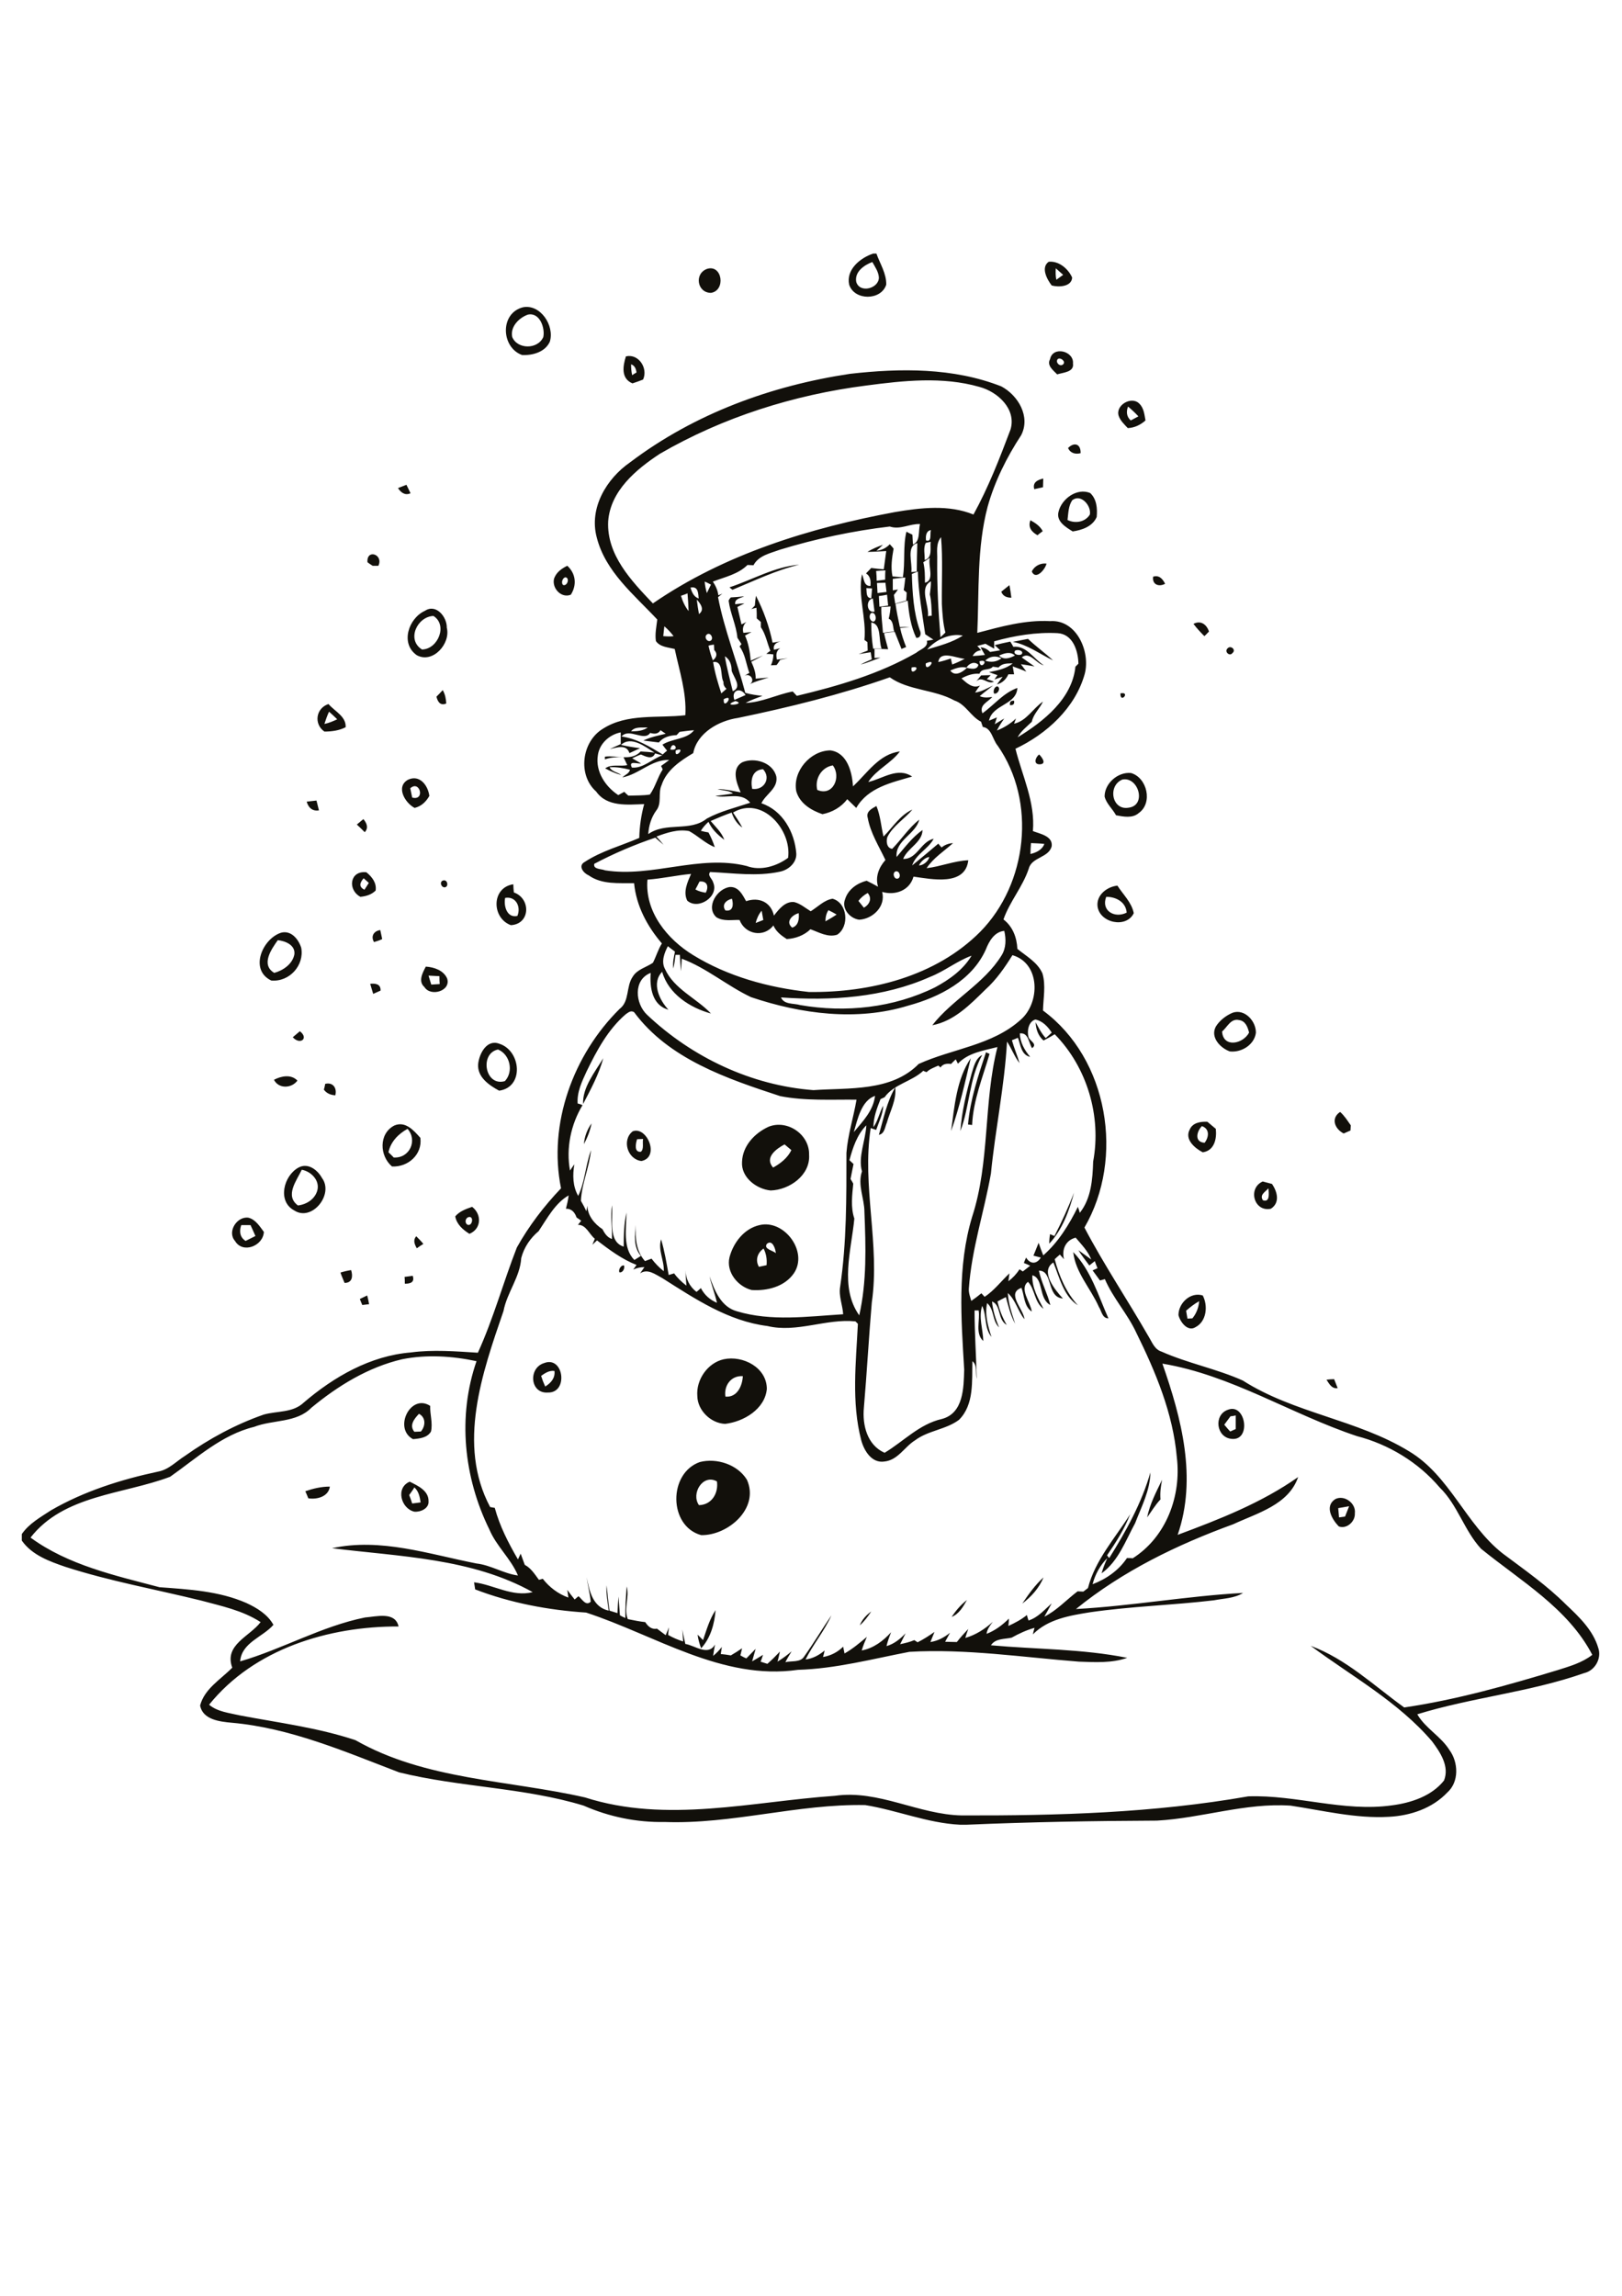 <?xml version="1.0" encoding="utf-8"?>
<!-- Generator: Adobe Illustrator 21.0.2, SVG Export Plug-In . SVG Version: 6.00 Build 0)  -->
<svg version="1.2" baseProfile="tiny" id="Layer_1" xmlns="http://www.w3.org/2000/svg" xmlns:xlink="http://www.w3.org/1999/xlink"
	 x="0px" y="0px" viewBox="0 0 595 842" overflow="scroll" xml:space="preserve">
<path fill="#12100B" d="M315.4,596.1c0.8-2.1,2.4-3.8,4.2-5.1C318.4,592.8,317.1,594.6,315.4,596.1 M257.9,601.5
	c1.3-3.8,2.4-7.7,4.6-11c-0.4,5-1.8,10.2-5.3,14c-0.6-1.6-1.1-3.3-1.3-5C256.4,600,257.4,601,257.9,601.5 M349.1,593
	c1.5-2.3,3.4-4.5,5.6-6.2C353.3,589.3,351.8,591.9,349.1,593 M375,588.1c2.3-3.4,4.7-6.8,7.8-9.6C381.2,582.4,378.3,585.6,375,588.1
	 M490.9,553.1c0.1,1.1,0.2,2.2,0.3,3.4c0.5-0.1,1.6-0.2,2.2-0.3c0.5-1.3,1-2.5,1.5-3.8C493.6,552.6,492.3,552.9,490.9,553.1
	 M489.8,549.8c3.3-1.7,7.7,1.5,7.2,5.2c0.2,3-3,5.9-5.9,4.8C488.6,557.2,485.8,552.4,489.8,549.8 M112,546.9c2.9-1,5.9-1.7,9-1.7
	c-0.5,3.7-4.7,4.8-7.9,4.3C112.8,548.8,112.3,547.5,112,546.9 M150.1,548.3c0.4,1,0.8,2.1,1.1,3.1c1-0.1,2.1-0.3,3.1-0.4
	c-0.3-2-0.7-4.1-2.3-5.5C151.5,546.4,150.8,547.3,150.1,548.3 M152,554.4c-4.9-1.1-7-8.8-1.7-11c3,1.5,7,3.3,6.9,7.2
	C157.4,553.2,154.3,554.6,152,554.4 M420.8,556.5c1-4.9,3.3-9.3,5.5-13.8c-0.5,2.4-0.8,4.8-0.6,7.2
	C423.8,551.9,422.4,554.3,420.8,556.5 M256.4,552c4.7-0.1,7.2-4.4,6.6-8.7C257.8,540.4,253.4,547.8,256.4,552 M256.7,536.2
	c6.2-1.6,13.9,0.9,17.3,6.5c4.7,10.5-7,20.5-16.8,20.3C245.2,559.7,245.1,540.3,256.7,536.2 M451.4,519.4c-0.8,1-1.5,2.1-2.3,3.1
	c0.7,0.8,1.4,1.7,2.2,2.5c0.6-0.3,1.3-0.6,2-0.9c0-1.7,0-3.3,0-5C452.9,519.2,451.9,519.4,451.4,519.4 M450.5,517
	c6.5-2.5,8.6,11.5,1.3,10.7C446.1,527.2,445.1,518.8,450.5,517 M152,525.1c0.6,0,1.8-0.1,2.4-0.1c1.7-2,1.9-5.1-0.7-6.5
	C152,520.3,150,522.7,152,525.1 M151.5,527.8c-7.3-3.9-0.9-16.9,6.3-12.2c-0.1,3.1,1,6.3,0.3,9.4
	C156.8,527.3,153.9,527.6,151.5,527.8 M486.6,506c0.7-0.1,2.1-0.2,2.8-0.2c0.4,1.1,0.9,2.2,1.3,3.3
	C488.5,509.4,487.6,507.5,486.6,506 M198.5,504.6c0.4,1.3,0.9,2.6,1.5,3.9c2.1-1.3,3.7-3.1,3.4-5.7
	C201.5,502.5,199.9,503.6,198.5,504.6 M199.6,499.9c7.2-2.8,9,11,1.4,10.8C194.4,511.2,193.7,501.7,199.6,499.9 M266.1,512.2
	c4.3,0.4,6.2-3.9,6.4-7.5C268.2,504.4,265.5,508.1,266.1,512.2 M265.5,498.5c7-1.5,15.8,3,15.8,10.9c-0.7,7.4-8.5,12-15.3,12.8
	c-5.2-0.2-10.1-4.9-10.2-10.2C255.3,506,259.6,499.8,265.5,498.5 M132,476.4c0.9-0.4,1.8-0.9,2.7-1.3c0.3,1.1,0.5,2.1,0.7,3.2
	c-0.6,0.1-1.9,0.2-2.5,0.3C132.6,477.9,132.3,477.2,132,476.4 M435.1,480.7c0.2,1,0.3,1.9,0.5,2.9c0.5,0,1.4-0.1,1.8-0.1
	c1.5-1.8,2.3-4,2.5-6.3C438.1,478.2,436.6,479.4,435.1,480.7 M432.3,482.3c0-4.4,4.4-8.6,8.9-7.2c2,3.8,1.4,9.5-2.6,11.6
	C435.7,488.6,432.9,484.8,432.3,482.3 M148.4,468.3c0.7-0.1,2.2-0.3,3-0.4c0.8,2.4-0.9,2.9-2.9,2.9
	C148.5,470.2,148.5,468.9,148.4,468.3 M124.9,466.7c1.3-0.4,2.6-0.7,3.9-0.9c0.7,2.2,0.5,4.7-2.4,4.7
	C125.9,469.2,125.3,468,124.9,466.7 M227.2,466.6c-0.4-1,0.6-2.7,1.7-2.5C229.3,465.2,228.4,466.9,227.2,466.6 M393.7,459.2
	c6.5,6.7,9.2,16,12.9,24.3c-2.3,0-2.5-2.7-3.5-4.2C400.1,472.5,394.5,466.7,393.7,459.2 M152.9,457.8c-0.8-1.4-1.5-3-0.2-4.4
	c0.9,0.9,1.8,1.8,2.6,2.8C154.5,456.7,153.7,457.2,152.9,457.8 M278.4,464.6c0.9-0.2,1.8-0.4,2.8-0.6c0.2-2.1-0.1-4.2-1.1-6.1
	C277.8,459.5,277,462.2,278.4,464.6 M281.3,456.2c-1.3,1.9,2.3,2.4,3.3,3.4C284.5,458,283.3,454.4,281.3,456.2 M278.6,449.3
	c9.1-2.2,18,9.8,12.6,17.7c-3.4,4.9-9.8,6.5-15.5,6.1c-5.1-1.3-9.4-6.6-8.1-12C269,455.8,272.9,450.6,278.6,449.3 M88.5,449.3
	c-0.8,2.3-0.5,4.5,1.6,5.8c1.2-0.6,2.4-1.2,3.6-1.8c-0.6-1.4-1.2-2.7-1.8-4C90.8,449.3,89.7,449.3,88.5,449.3 M86.2,455.1
	c-3-3.4,0.8-9.2,5-8.5c2.6,0.7,4.1,3.2,5.6,5.2C96.5,457,89,459.9,86.2,455.1 M171.8,446.4c-1.2,0.4-1.4,2.3-0.2,2.8
	C173.4,449.7,173.9,445.7,171.8,446.4 M167,446.1c1.6-1.9,3.9-2.7,6.2-3.5c3.6,2.8,3.4,8.1-1,9.9C169.8,451,167.5,449,167,446.1
	 M386.8,453.3c2.7-5.2,5.1-10.5,7.2-15.9c-1.8,6.7-4.3,13.6-9.1,18.7c0-1.2,0.1-2.4,0.3-3.5C385.5,452.8,386.4,453.1,386.8,453.3
	 M463.3,440.2c2.7,0.9,2.1-2.8,2-4.4C464.2,437.1,461.9,438.2,463.3,440.2 M463.2,433.3c1.1,0.3,2.2,0.6,3.4,0.9
	c2,2.9,3,6.9-0.4,9.1C460,444.6,457.6,435.8,463.2,433.3 M109.3,442.1c3.2-0.4,6.2-2.3,7.1-5.5c1-3.7-2.3-7-5.7-7.6
	C108.8,433,104.4,438.5,109.3,442.1 M109.5,428.2c3.5-1.9,7,0.9,8.6,3.8c4.5,6-3.7,16.2-10.2,11.9
	C101.7,440.6,104,431.2,109.5,428.2 M233.7,417.8c-0.5,1.5-1.2,4.9,1.4,4.6c1.2-1,0.5-3.2,0.8-4.7
	C235.4,417.7,234.3,417.8,233.7,417.8 M232.1,414.9c5.2-2,10.1,9.5,3.2,10.9C230.2,425.2,228,418.1,232.1,414.9 M283.6,428.2
	c2.7-1.5,5.3-3.5,6.7-6.4c-0.8-0.7-1.7-1.4-2.5-2.1C284.8,421.3,280.3,424.5,283.6,428.2 M282,413.2c6.9-2.7,15,2.9,14.8,10.3
	c0.5,7.5-7.2,12.9-14.1,13.1c-5.2-0.5-10.9-4.8-10.5-10.5C272.4,420.2,276.9,415.5,282,413.2 M214.2,419.6c0.2-2.7,1.2-5.4,2.8-7.6
	C216.5,414.6,215.5,417.2,214.2,419.6 M142.5,422.6c0.5,0.5,1.5,1.4,1.9,1.9c5.8,0.4,8.9-6.2,5.1-10.5
	C146.2,415.8,143.3,418.7,142.5,422.6 M144.6,412.8c4.1-1.8,7.2,1.8,9.6,4.5c0.8,6.1-4.5,10.8-10.4,10.5
	C139.2,423.9,138.9,415.8,144.6,412.8 M440.9,413c-2,2-2.8,5.9,1,6.1C443.5,417,443.8,414,440.9,413 M436.4,414.3
	c1.1-2.6,4-3,6.5-2.9c1,0.9,2.1,1.7,3.1,2.6c0.4,3.6-0.5,8-4.8,8.6C438.3,421.1,434.5,417.9,436.4,414.3 M491.6,407.8
	c1.6,1.4,2.7,3.2,3.9,4.9c0,0.5-0.1,1.4-0.1,1.9c-0.6,0.3-1.9,0.8-2.5,1.1C489.6,414,488.1,410.1,491.6,407.8 M322.4,416.2
	c1.7-5.9,2.9-12.1,6-17.4c0.5,4.6-1.9,8.7-3.1,13C324.6,413.4,324.5,415.8,322.4,416.2 M119.3,397.5c2.8-0.7,4.4,1.5,3.7,4.2
	c-1.7-0.1-3.2-0.7-4.2-2.1C119,399.1,119.2,398,119.3,397.5 M100.5,396c2.7-1.4,6.3-2.1,8.6,0.3C107,399.2,102.2,399.4,100.5,396
	 M348.9,414.8c1.2-9,2-19,7.2-26.7C354,397,352,406.1,348.9,414.8 M213.9,404.9c-0.3-6,4.3-11.7,7.4-16.8
	C219.7,394,216.7,399.5,213.9,404.9 M356.4,393.8c0.8-2.5,1.4-5.6,3.9-6.9c-4.8,8.7-4.6,19.1-8,27.9
	C352.8,407.7,354.5,400.7,356.4,393.8 M361.7,385.9c0.3,0.2,1,0.5,1.3,0.6c-2.5,8.6-6,17-6.4,26.1l-1.5-0.2
	C355.9,403.3,358.8,394.6,361.7,385.9 M185.2,396.5c3.3-3.5,1.9-9.8-2.5-11.6C175.8,386.3,177.9,398.6,185.2,396.5 M175.4,390.2
	c0.4-3.8,3.2-9.2,7.8-7.4c7.9,2.5,9.2,15.9-0.1,17.2C179.4,398,175,395,175.4,390.2 M107.4,380.4c0.9-0.7,1.7-1.5,2.6-2.2
	C113.4,380.8,110.1,383.4,107.4,380.4 M448.3,378.3c0.4,6.1,7.7,4.6,9.9,0.4c-0.5-2-1.3-4.3-3.7-4.6
	C451.5,373.4,450.2,376.7,448.3,378.3 M452.2,371.4c4.4-1.5,8.6,3.1,8.5,7.4c-0.6,4.4-5.3,7.3-9.6,6.8c-3.5-1.3-7.2-5.2-5.1-9.1
	C447.4,374.2,449.8,372.4,452.2,371.4 M135.8,360.8c2-0.2,3.9,0.1,3.8,2.5c-0.7,0.3-2,0.9-2.7,1.2
	C136.5,363.3,136.2,362.1,135.8,360.8 M157.2,357.8c0.3,1.1,0.7,2.2,1,3.3c1-0.1,2-0.1,3.1-0.2c-0.1-1-0.1-1.9-0.1-2.9
	C159.8,357.9,158.5,357.9,157.2,357.8 M155.7,362c-2.4-2.1-0.7-5.2,0.5-7.5c3.1,0.2,6.5,1.4,7.8,4.3
	C165.6,363.4,158,365.7,155.7,362 M100.6,356.8c3.3-0.9,6.8-3.3,7.4-6.9c0.3-3.4-3.4-4.8-6.1-5.1C99.5,348.2,95.6,353.8,100.6,356.8
	 M99.5,359.6c-8.1-3.9-3.3-15.2,3.5-17.5c3.7-1.1,6.5,2.3,7.5,5.5C111.7,354,106.2,360.2,99.5,359.6 M137.2,345.5
	c-1.3-2.2,0-4.1,2.3-4.4c0.2,1.1,0.5,2.2,0.7,3.3C139.2,344.9,138.2,345.2,137.2,345.5 M405.8,328.9c-2,5.2,3.2,8,7.5,5.8
	C413,330.8,409.4,328.9,405.8,328.9 M402.6,332.3c-0.4-4.1,3.5-7.1,7.3-7.5c2.1,3.3,5.2,6.1,6,10.1
	C413.2,340.6,403.3,338.5,402.6,332.3 M290.6,340.2c2.3-0.7,2.6-3.2,2.4-5.3C290.6,335.5,288,338.1,290.6,340.2 M277.2,338.5
	c0.9-0.4,1.9-0.7,2.8-1.1c-0.2-1.1-0.4-2.3-0.6-3.4C278.3,335.3,277.6,336.9,277.2,338.5 M303.9,333.8c-0.8,1.2-1.1,2.6-1.1,4.1
	c1.4-0.8,2.8-1.6,4.1-2.5C305.9,334.8,304.9,334.3,303.9,333.8 M266.1,333.9c2.9,0.5,3-2.2,2.4-4.3
	C266.4,330.1,264.6,331.8,266.1,333.9 M262.8,336.4c-4.1-3.7,0.3-10.6,5-11.1c3.2-0.1,4.6,2.9,5.9,5.2c4.7-1.6,9.1,0.3,10.2,5.3
	c1.8-2.3,4-5.2,7.3-5c2.3,0.5,4.2,2.2,6.2,3.4c2.6-1.6,4.9-4.1,8-4.6c5.5,1.5,6.3,10.2,1.7,13.2c-3.4,1.1-6.7-0.9-9.8-2
	c-2.4,2.3-5.5,3.4-8.7,3.6c-2-1.3-3.9-2.7-4.9-5c-3.5,4.6-10.4,3.3-12.4-2C268.5,337.3,265.4,338,262.8,336.4 M185.3,329.3
	c-0.6,3,0.7,7.5,4.5,6.6C191.2,332.5,189.2,328.6,185.3,329.3 M187.4,339.3c-7.1-2.6-7.2-13.8,0.9-15c0,0.7,0.1,2.2,0.2,3
	C194.8,329.5,194.6,338.9,187.4,339.3 M162.6,322.9c1.5-0.4,2.1,2.1,0.7,2.5C161.9,325.7,161,323.3,162.6,322.9 M133.7,326.3
	c0.5-0.8,1.1-1.7,1.6-2.5c-0.5-0.4-1.4-1.3-1.9-1.7C132.1,323.6,131.4,325.2,133.7,326.3 M132.2,328.9c-4.8-2.6-3.9-9.7,2.2-9
	c2.1,1.7,3.8,3.9,3.4,6.7C136.3,328.1,134.3,328.7,132.2,328.9 M130.9,302.4c0.8-0.7,1.6-1.3,2.4-2c1.2,1.4,2,3.2,0.5,4.8
	C132.8,304.2,131.9,303.3,130.9,302.4 M314.9,330.4c0.7,0.8,1.3,1.7,2,2.5c2.1-1.2,3.1-3.4,1.4-5.4
	C317,328.2,315.8,329.2,314.9,330.4 M328.3,319.7c-1.1,0.8-0.1,3.2,1.3,2.4C330.7,321.3,329.7,318.9,328.3,319.7 M337.1,317.4
	c1.6,0,3.5-1.6,3.8-3.1C339.5,314.4,337.7,316,337.1,317.4 M318.3,299.9c-0.7-2.3,1.6-3.4,3.2-4.3c1.5,3.6,1.7,7.5,2.6,11.2
	c3.4-3.4,6.1-7.9,10.6-9.9c-2.9,3.5-7.1,5.9-9.2,10.1c-0.5,1.6-0.2,4.1,1.8,4.3c3.4-3.5,6.1-7.7,9.9-10.7c-1.2,5.3-8.9,7.6-8.3,13.7
	c3-3.5,5.7-7.2,9.5-9.9c0,4.5-5.5,6.6-7.1,10.6c5.1,0.2,6.4-6.3,11.2-7.4c-2,3.8-6.5,5.6-7.9,9.8c3.2-2.6,6.4-5.3,9.6-8
	c0.3,0.4,0.9,1.1,1.2,1.4c1.2-1,2.7-1.5,4.2-1.6c-3.3,3-7.2,5.4-9.7,9.2c5.2-0.6,10.1-2.7,15.3-2.9c-1.1,9.6-13.5,6.9-20.1,6
	c-1.4,5.1-6.7,7-11.5,5.6c1.4,5.3-3.4,9.9-8.4,10.2c-3.4-0.4-6.6-4.1-5.2-7.5c1.1-3.6,4.4-5.9,7.9-6.8c1.4,0.7,2.8,1.4,4.2,2.2
	c-1.1-3.6,0.3-7.1,2.7-9.8C322.4,310.3,319.3,305.5,318.3,299.9 M112.5,294c1.2-0.1,2.4-0.3,3.6-0.4c0.3,1.2,0.6,2.4,0.9,3.6
	C114.5,297.6,113.1,296.1,112.5,294 M150.5,289.1c0.2,0.9,0.5,2.5,0.7,3.4C156.1,293.8,154,285.9,150.5,289.1 M149.6,286
	c4.3-2.1,7.4,2,7.9,5.9c-1.2,2.1-2.9,3.8-5.4,4.4C148.6,294.5,145.1,288.6,149.6,286 M411.7,285.9c-5.5,2.3-3.8,11.5,2.4,10.3
	C420.7,295.3,417.6,284.7,411.7,285.9 M405.2,292.1c0-4.8,4.9-9.1,9.7-8.6c5.9,1.7,8.1,11,2.8,14.7c-2.3,2-5.6,1.3-8.3,0.8
	C408.1,296.6,405.8,294.7,405.2,292.1 M381.2,276.7c1,1,2.8,3.4,0.4,3.6C378.9,280.5,379.8,277.7,381.2,276.7 M299.8,289.7
	c5.8,2.5,8.9-4.8,5.7-9C301.3,281.4,298.8,285.7,299.8,289.7 M292.1,290.2c-1.4-7.3,5.1-14.9,12.5-15c6.2,0.8,8,8,8.3,13.2
	c5.2-4.8,9.6-11.9,17.2-12.8c-3.3,4.4-8.6,6.6-11.6,11.2c5.3-1.2,10.8-5.6,16.1-2c-7.5,2.2-16.2,4-20.5,11.5
	c-1.1-1.1-2.2-2.1-3.3-3.2c-2.2,2.9-5.5,4.8-9.1,5.5C297.6,297.2,293.4,294.7,292.1,290.2 M120.7,261c-0.7,1.5-1.2,3-1.7,4.5
	c1.6-0.3,3.2-1,4.7-1.7C122.7,262.8,121.7,261.9,120.7,261 M119,268.3c-4-2.8-3.1-8.6,1.5-10.1c2.3,2.7,6.5,4.5,6.3,8.5
	C124.5,267.9,121.8,268.3,119,268.3 M370.5,258.6c-0.2-1.2,0.3-1.7,1.5-1.6C372.2,258.2,371.7,258.7,370.5,258.6 M411,254.3
	C414.9,253.5,410.9,258.3,411,254.3 M160.1,255.5c0.8-0.8,1.6-1.6,2.3-2.4c0.9,1.5,1.2,3.2,1.3,4.9
	C161.6,258.9,160.6,257.5,160.1,255.5 M364.6,254.3c-0.3-0.9,0.1-2.4,1.2-2.6C367.4,252.2,365.9,254.9,364.6,254.3 M359.9,247.7
	c1.2,0,2.3-0.1,3.5-0.1c-0.3,0.4-1.1,1.1-1.4,1.5c0.7,0.2,2,0.6,2.6,0.9c-2.4,1.2-4.2-2.3-6.5-0.1
	C358.6,249.3,359.5,248.2,359.9,247.7 M450.3,237.8c1.1-1.3,3.3,0.5,1.8,1.7C451.1,240.9,449,239,450.3,237.8 M371.5,235.4
	c1.9-0.4,3.7-0.7,5.6-1.1c2.9,2.8,6.2,5.1,9.2,7.9C381.3,239.8,376.9,236.4,371.5,235.4 M437.8,228.8c2.7-1.4,4.8,0.2,5.7,2.8
	c-0.4,0.4-1.2,1.3-1.7,1.7C440.4,231.9,439,230.4,437.8,228.8 M154.8,238.2c5.9-0.1,9.5-9,4.2-12.3
	C153.1,226.1,149,234.6,154.8,238.2 M155.9,224c4.1-2.7,8.1,2.3,8,6.2c1.5,5.8-5.1,13.3-11,10.1C146.7,236,149.9,226.7,155.9,224
	 M276.9,222.1c0.1-1.2,0.2-2.4,0.4-3.6c2.8,5.4,4.9,11.3,6.1,17.2c0.8-0.1,2.2-0.4,3-0.5c-1.6,0.4-2.9,1.2-2.5,3.1
	c0.6-0.1,1.7-0.4,2.3-0.6c-1.5,1-1.6,2.5-1.2,4.2c1.3-0.2,2.6-0.3,4-0.5c-0.9,0.2-1.9,0.4-2.8,0.6c-0.3,0.5-1,1.5-1.3,1.9
	c-0.5,0-1.6,0.1-2.1,0.1c0.6-1.3,0.9-2.6,0.9-4c-0.6-0.1-1.9-0.2-2.6-0.2c0.4-0.3,1.1-0.9,1.5-1.1c-1.2-2.9-1.7-6.1-3.5-8.7
	c0-0.6,0-1.2,0-1.9c-0.4-0.3-1.1-1-1.5-1.3c0-1.3,0-2.6-0.1-3.9c-0.5,0.1-1.4,0.3-1.9,0.5C276,223.1,276.6,222.4,276.9,222.1
	 M268.1,219.1c1.6-0.1,3.3-0.2,4.9-0.4c-1.3,0.7-3.6,0.8-3.3,2.9c0.8-0.1,2.5-0.3,3.4-0.3c-0.9,0.4-1.8,0.9-2.6,1.3
	c0.5,2.1,1,4.3,1.5,6.4c0.4-0.2,1.3-0.6,1.8-0.9c-1.2,1.1-1.5,2.5-1.1,4c0.8-0.1,2.3-0.2,3-0.3c-0.8,0.4-1.6,0.8-2.4,1.3
	c1.3,2.9,1.8,6,2.1,9.2c1.5-0.7,3-1.3,4.5-1.9c-1.4,0.8-2.8,1.5-4.3,2.3c0.9,2,1.7,4,1.6,6.2c1.6-0.1,3.2-0.3,4.8-0.4
	c-2.3,0.7-4.7,1.3-6.9,2.4c2.1-1.4,0-4.3-2.1-3c0.5-0.3,1.4-0.9,1.9-1.1c-1.2-3.2-1.5-6.9-3.6-9.7c0.2-0.2,0.5-0.7,0.7-0.9
	c-0.5-0.8-1-1.5-1.5-2.3c-0.4-4.6-2.6-8.9-3.2-13.5C267.3,220,267.8,219.4,268.1,219.1 M367.3,217c1-0.8,2-1.6,3-2.4
	c0.3,1.5,0.5,3.1,0.7,4.6C369.4,219.2,367.9,218.7,367.3,217 M423,211.5c2.2-0.7,3.5,0.8,4.4,2.6C425.2,215.3,422.6,214.5,423,211.5
	 M207.4,211.7c-1.1,0.3-1.6,2-0.9,2.8C208,215.2,209.2,212,207.4,211.7 M203.2,212.4c0.7-2.4,2.8-3.9,4.9-4.9
	c3.1,2.8,3.6,7,1.3,10.6C206,219.5,202.5,215.9,203.2,212.4 M378.5,209.6c0.9-2,3.2-3.2,5.4-2.9
	C383.4,208.9,379.9,212.9,378.5,209.6 M267.6,215.4c8.5-2.8,16.6-7.6,25.6-8.3c-8.5,2-16.5,5.9-24.5,9.2
	C268.4,216.1,267.9,215.7,267.6,215.4 M134.8,206.2c-0.4-5,6-2.9,4,1.3c-0.5,0-1.6,0-2.1,0C136.2,207.2,135.3,206.6,134.8,206.2
	 M378,190.8c1.8,1,3.5,2.1,4.5,4c-0.5,0.4-1.5,1.1-1.9,1.5C378.4,195.1,377,193.3,378,190.8 M393.3,183.5c-1.4,2.1-1.4,4.8-1.7,7.2
	c2.8,1.4,6.5,0.8,8.2-2C400.4,185.4,396.4,180.9,393.3,183.5 M388.3,187.7c1.1-4.7,6.7-8.9,11.6-6.9c2.4,2.2,2.7,5.7,2.4,8.8
	c-1.5,3.5-5.4,4.8-8.8,5.3C390.9,193.3,387.4,191.2,388.3,187.7 M146,179c1-0.4,2.1-0.8,3.1-1.2c0.5,1,1,2.1,1.5,3.1
	C148.6,181.8,147.1,180.7,146,179 M379.4,179.4c-0.7-2.5,1.2-3.4,3.3-3.9c0,1.1-0.1,2.1-0.1,3.2
	C381.8,178.9,380.2,179.2,379.4,179.4 M391.8,164.3c2.3-2.3,4.7-1.5,4.6,1.9C394.5,166.7,392.6,166.2,391.8,164.3 M414.8,154.2
	c0.7-0.4,2.1-1.1,2.8-1.5c-1.2-1.3-2.5-2.5-3.8-3.6C413.1,150.9,413.2,152.8,414.8,154.2 M410.4,152.6c-1.4-3.9,4.6-7.5,7.5-4.6
	c1.7,1.6,1.9,4,2.3,6.2c-1.8,1.6-4,2.7-6.5,2.8C412.4,155.6,411,154.3,410.4,152.6 M147.5,498.5c-12.4,2.9-23.5,9.7-33.3,17.8
	c-5.5,5.6-14.1,4.3-21,7c-11.9,2.9-21.1,11.5-30.8,18.3c-17.2,6.5-39,6.6-51.2,22.3c13.8,10.1,31,13.9,47.3,18.2
	c10.8,0.8,21.9,1.4,31.9,5.8c3.9,1.8,7.8,4.2,9.9,8c-3.9,4.5-11.7,6.5-12.2,13.4c15.5-4.5,29.9-12.9,45.8-16.1
	c4.1-0.3,11.1-2.3,12.3,3.3c-25.6-0.1-53,8.2-69.5,28.7c3.1,2.6,7.4,3,11.2,3.9c14.2,2.7,28.7,4.5,42.5,9.1
	c25.6,14.6,56.1,14.6,84.2,21c29.9,9.6,61.3,1.5,91.7-0.6c16-2.3,30.6,6.9,46.5,7.2c35.1,0.1,70.4-0.9,105.1-7
	c17.7-0.6,35,5.8,52.7,3.3c7-0.9,14.6-3.4,19.1-9.1c2.1-5.2-1.4-10.4-4.4-14.4c-12.4-14.5-29.4-23.8-44.5-35
	c13,4.8,23.2,14.6,34.3,22.6c19.1-2.8,37.8-8.1,56.3-13.7c4.4-1.4,9-2.7,12.7-5.6c-8.9-17.1-26.3-27.1-40.8-38.9
	c-6.2-6.7-8.6-16.1-15.2-22.5c-7.8-9.2-18.7-15.8-30.3-18.8c-24.1-8-46.1-22.4-71.4-26.6c7,20,12.8,42,5.6,62.8
	c15.3-5.7,30.7-11.7,44.2-21.2c-3.5,10.2-15,13.2-23.8,17.3c-20.6,7.5-40.6,17.2-57.7,31.1c20.5-1.1,40.8-4.8,61.3-5.9
	c-3.2,2-7.1,2-10.7,2.7c-15.1,1.8-30.4,2.2-45.5,4.4c-7.4,1.2-15.4,2.5-20.9,8.1c0.1-0.6,0.4-1.8,0.6-2.4c-2.9,0.8-5.7,2.1-8.4,3.6
	c-2.6,0.6-5.9,0.2-7.6,2.8c16.7,1.5,33.6,1.3,50,4.6c-5.7,2-11.8,1.6-17.7,1.4c-20.7-1.6-41.4-4.8-62.2-3.6
	c-13.6,2.6-27,6.2-40.9,6.6c-27.8,4-52.3-12.7-77.7-21c-13.8-0.9-27.7-3.5-40.7-8.5c-0.1-0.6-0.3-1.9-0.4-2.6
	c7.2,0.9,14.1,5.5,21.5,3.6c-22.4-12.5-48.8-13-73.6-16.1c17.8-3.9,35.6,2.2,53,5.6c5.3,0.6,9.9,3.7,15.2,4.4
	c-2.6-6.2-7.9-10.7-10.5-16.9c-9.4-19.1-11.7-41.5-4.7-61.7C165.8,497.3,156.5,496.7,147.5,498.5 M197.6,451.5
	c-3.1,2.6-5.4,6-6.4,9.9c-0.4,6.9-5.2,12.6-6.5,19.4c-7.8,22.7-17.1,49-4.9,71.9c0.4,0.1,1.3,0.2,1.7,0.3c1.8,6.7,5,12.9,8.5,18.9
	c0.3-0.7,0.7-1.4,1-2.1c0.5,1.4,1,2.7,1.5,4.1c2.3,1.2,3.7,3.5,5.2,5.5c0.3-0.1,1-0.3,1.4-0.4c2.4,3.1,5.7,5.6,9.4,6.9
	c-0.1-0.7-0.3-2.1-0.4-2.8c0.9,1.2,1.8,2.4,2.7,3.5c0.4-0.3,1-0.9,1.4-1.2c1.3,1,2.7,3.8,4.5,2c-0.3-3-1.1-6-1.5-9
	c1,5.1,2.2,11,8.1,12.3c-0.4-3.1-1-6.2-0.8-9.3c0.4,3.1,0.6,6.2,1.1,9.3c1,0.3,1.9,0.6,2.9,0.9c0.1-2,0.2-4.1,0.4-6.1
	c0.2,2.3,0.3,4.6,0.5,6.9c0.5,0.3,1.5,0.8,2,1c-0.1-3.9,0.2-7.7,0.5-11.6c1.1,4-1.2,8.1,0.4,12c2.1,0.4,4.3,0.9,6.4,1.1
	c1,1.6,2.4,2.8,4.3,2.4c1.1,0.8,2.1,1.6,3.2,2.4c0.4-1,0.8-1.9,1.2-2.9c-0.1,0.7-0.3,2.1-0.3,2.8c1.7,1,3.6,1.8,5.5,2.4
	c-0.1-1.5-0.2-2.9-0.3-4.4c0.3,1.8,0.7,3.5,1.1,5.3c3.6,0.6,8.4,4.6,10.9,0.2c-0.3,1.4-0.5,2.8-0.7,4.2c1.2-1,2.3-2.1,3.2-3.3
	c-0.1,0.6-0.3,1.9-0.4,2.6c1.2,0.1,2.5,0.3,3.7,0.5c1.4-0.8,2.8-1.7,4.1-2.6c-0.1,0.7-0.5,2-0.6,2.6c0.5,0.3,1.6,0.9,2.2,1.1
	c1.1-1.2,2.3-2.3,3.4-3.5c-0.4,1.5-0.9,3.1-1.3,4.6c1.4-0.8,2.7-1.6,4-2.4c-0.2,0.6-0.6,1.9-0.9,2.5c0.6,0.2,1.8,0.6,2.5,0.8
	c1.6-1.4,3.1-2.9,4.6-4.5c-0.2,0.9-0.6,2.8-0.9,3.7c1.8-1.1,3.6-2.4,5.2-3.8c-0.8,1.3-1.6,2.6-2.3,4c2.3-0.6,5.5,0.2,6.9-2.1
	c3.5-4.9,6.6-10.1,10-15.1c-2.6,5.8-6.7,10.6-9.5,16.2c2.6-0.3,5-1.6,7-3.3c-0.1,0.6-0.4,1.8-0.6,2.4c2.9-0.5,5.4-1.8,7.4-3.8
	c0.1,0.6,0.4,1.9,0.5,2.5c3-1.7,5.6-3.9,8.2-6.1c-0.7,1.6-1.4,3.3-1.9,5c4.3-0.8,7.9-3.5,10.8-6.7c-0.7,1.7-1.3,3.4-1.7,5.1
	c2.8-0.8,5-2.6,7-4.7c-0.7,1.3-1.3,2.7-2,4c1.8-0.4,3.6-0.8,5.2-1.5c0.3,0.2,0.9,0.6,1.2,0.8c2.2-1.1,4.2-2.4,6.2-3.8
	c-0.5,1.2-1,2.5-1.5,3.7c2.7-0.4,5.1-1.7,7.2-3.4c-0.6,1.1-1.2,2.2-1.8,3.3c1.4,0,2.8,0.1,4.3,0.1c1.3-1.7,2.7-3.2,4.2-4.8
	c-0.4,1.1-0.8,2.2-1.1,3.3c3.8-1.1,7.1-3.2,10.1-5.9c-1,1.3-2.1,2.7-2.3,4.4c3.1-1.2,5.8-3.2,8.2-5.6c0,0.7-0.1,2-0.2,2.7
	c2.4-1.1,4.7-2.3,6.8-4c0.1,0.5,0.4,1.5,0.6,2c3.5-1.1,5.9-4,8.5-6.3c-0.9,1.7-1.8,3.3-2.7,4.9c4.6-2.3,8.1-6.2,12.2-9.3
	c0.5,0,1.5,0.1,2.1,0.1c0.4-0.3,1.3-1,1.7-1.3c2.6-10.2,10-18.4,15.5-27.1c-2.1,5.4-5.2,10.3-8.5,15.1c0.2,0.3,0.5,0.7,0.8,1
	c6.2-9.9,11.9-20.2,15.1-31.4c-0.1,6.6-3.3,12.6-5.6,18.6c-3.5,6.4-6.1,13.9-12.3,18.4c0.5-1.9,1.3-3.8,2.1-5.6
	c-2.6,2.6-4.5,6-5.4,9.6c5-1.9,9.6-5.1,12.6-9.6c0.5,0,1.6,0,2.1,0.1c12.3-7.8,17.9-22.9,16.2-37c-1.4-16.2-7.8-31.4-14.9-45.8
	c-3.2-6.9-8.5-12.6-11.5-19.6c-0.4,0.1-1.3,0.4-1.8,0.5c-0.9-1.2-1.8-2.5-2.7-3.7c0.4-0.2,1.3-0.6,1.8-0.8c-0.4-0.9-0.7-1.8-1-2.6
	c-0.7,0.5-1.3,1.1-2,1.6c-1.3-1.8-2.8-3.6-4-5.6c1.6,1.1,3.1,2.3,4.7,3.4c-1.2-3.1-3.6-5.5-5.7-8c-3.7,0.9-5.2,4.4-4.3,7.9
	c-0.4-0.4-1.1-1.3-1.5-1.7c-0.5,0.4-1.4,1.2-1.9,1.7c1.6,6.2,4.2,12.2,8.5,16.9c-5.3-3.4-6.7-10.2-9-15.7c-5,3.2,0.6,10.1,3.5,13.2
	c-6.1-0.4-3.5-10.3-8.8-10.2c0.9,4.3,3.1,8.3,4.2,12.6c-4.4-2.3-2.4-9.8-6.6-10.9c-0.2,4.5,2.1,8.5,4.1,12.3
	c-3.4-2.4-3.1-7.2-5.7-9.9c-3.3,2.5,0.9,7.5,1.4,10.9c-2.9-1.9-2.7-5.8-3.8-8.7c-5.7,2,0.8,7.8,1.1,11.5c-2.4-2.9-3.2-7-6.1-9.6
	c0.2,3.9,1.5,7.6,2.7,11.3c-1.7-3.1-2.5-6.5-3.4-9.8c-1.1,0.5-2.1,1.1-3.1,1.6c0.7,3,1.8,5.9,3.4,8.6c-3.4-1.9-2-7.3-5.4-8.6
	c0.3,3.3,1.3,6.5,2.6,9.5c-2.6-2.4-1.7-6.6-4.4-8.9c-0.9,4.2,0.3,8.4,1.6,12.4c-2.7-3.3-1.7-7.7-3.4-11.4c-1.4,4.2,0.3,8.6,0.4,12.9
	c-3.1-2.8-1.1-7.6-1.7-11.2l-1.5,0c0,8.4,0.6,16.8,0.8,25.1c-0.5-2.1,0.3-5-1.6-6.5c-0.2,7.3,0.7,15.9-4.9,21.5
	c-4.8,3.6-11.3,3.9-16.1,7.5c-3.9,2.4-6.3,7.3-11.3,7.8c-4.7,0.7-7.5-4.1-8.5-7.9c-3.6-13.9-1.9-28.4-1.2-42.6
	c-0.2-0.2-0.7-0.7-0.9-0.9c-10.8-1.1-21.5,4.3-32.3,1.7c-14.4-1.8-26.6-10-38.6-17.6c-2.5-1.3-5.3-3.6-8.1-1.7
	c0.4-0.6,1.2-1.7,1.6-2.3c-1.4,0-2.8,0.3-4.1,0.9c0.4-0.6,0.8-1.1,1.2-1.7c-5.4-2.1-10-5.6-14.5-9c-0.4,0.4-1.3,1.2-1.7,1.6
	c0.3-0.7,0.6-1.5,0.9-2.2c-2.1-1.7-3.2-5.2-6.2-5.1c0.3-0.4,0.9-1.1,1.2-1.5c-0.4-0.3-1.2-0.9-1.7-1.2c-0.6-1.8-1.8-3.3-3.9-3.2
	c0.4-1.6,0.8-3.2,1-4.9C203.7,441.2,200.8,446.7,197.6,451.5 M311.6,425.5c0.4,0.4,1.1,1,1.5,1.4c-0.4,1.8-0.7,3.6-1.1,5.5
	c0.3,0.4,0.8,1.3,1,1.7c-0.4,4.2-1,8.7,0.4,12.8c-1.1,11.6-5.5,25.2,1.8,35.5c2.8-12.4,2.4-25.2,1.9-37.9c0-5-2.6-9.9-0.9-14.9
	c-1.5-5.3,1.3-11.3,1.6-16.9C314.4,416.1,312.8,421,311.6,425.5 M313.2,415.2c3.4-4.1,7.1-7.8,7.8-13.3
	C316,403.6,314.6,410.4,313.2,415.2 M351.4,390.1c-0.2-0.4-0.6-1.2-0.8-1.6c-0.6,0.6-1.2,1.1-1.7,1.7c-1.5-0.2-3-0.1-3.9,1.3
	c-0.2-0.2-0.6-0.6-0.8-0.7c-1.5,0.7-3.1,1.2-4.3,2.4c-0.3-0.1-0.9-0.3-1.2-0.5c-4.3,4-10.8,4.9-14.2,9.7c-0.4,0.2-1.1,0.5-1.5,0.7
	c-1.3,3.3-2.6,6.7-2.6,10.3c1.7-2.4,2.2-5.4,3.6-7.9c-0.1,3.1-1.6,6-2.6,8.9c-0.5-0.2-1.5-0.5-2-0.7c-3.3,21.3,3.5,42.7,0.4,64
	c-1.1,12.9-1.8,25.8-2.9,38.6c-0.6,6.3,1.2,13.7,7.6,16.5c7-4.2,12.7-10.5,21-12.4c8-2.1,8-11.5,8.2-18.1c-1.1-18.6-2.6-37.8,2.9-56
	c6.6-20.2,4.1-41.9,9.3-62.3C360.8,385.3,355.1,386.1,351.4,390.1 M377.3,380.4c0.5,1.4,3.4,2.5,1.3,4c-1.3-2-1.3-5.8-4.5-5.4
	c0.1,3.3,1.7,6.1,3.8,8.6c-3.3-0.7-3.5-4.4-4.5-7c-0.7,0.3-1.4,0.6-2.2,0.9c0.8,2.9,2,5.6,2.8,8.4c-1.9-2.4-2.9-5.4-4.6-7.9
	c-0.9,16.3-4.3,32.2-5.9,48.4c-2.5,14.1-7.1,27.8-8.1,42.2c-0.1,1.6,0.5,3.1,0.9,4.5c1.3-0.9,2.5-1.8,3.7-2.8c0.3,0.3,0.9,1,1.2,1.3
	c3.5-2.3,6.1-5.8,9.1-8.6c-0.1,0.7-0.3,2.2-0.4,2.9c1.6-1.2,3-2.7,4.1-4.4c0.3,0.2,0.9,0.6,1.2,0.8c0.9-0.7,1.8-1.4,2.7-2.1
	c-0.6-0.3-1.7-0.8-2.3-1c0.2-0.7,0.5-1.3,0.8-2c1.5,2.5,3.9,2.5,5.4,0c-0.7-0.2-2-0.5-2.7-0.7c0.6-1.6,1.3-3.1,1.9-4.7
	c0.5,1.5,1.1,3.1,1.7,4.6c5.5-4.8,9.5-11.3,12.7-17.8c0.2,0.6,0.6,1.7,0.7,2.2c4.2-5.3,4.7-12.3,4.9-18.8
	c3.1-16.6-2.2-34.6-14.1-46.7c-1.3,0.8-2.7,1.6-4.1,2.3c-2-1.7-2.8-4.2-2.9-6.7c1.1,2,2.1,4.1,3.7,5.8c0.6-0.5,1.7-1.5,2.2-2
	c-1.4-2.2-3.4-4.3-6-4.8C377.2,374.7,376.7,378.2,377.3,380.4 M229.5,372c-6.5,5.6-10.6,13.3-14.3,20.9c-1.7,3.7-3.6,7.6-3.3,11.8
	c0.5,0.1,1.4,0.4,1.8,0.6c-4.3,7.1-6.1,15.8-4.6,24c0.5-0.8,1.1-1.6,1.6-2.3c-0.7,3.9-0.6,8.1,1.4,11.6c2.5-5.2,2.7-11.3,4.7-16.8
	c-0.6,6.3-3.4,12.2-3.7,18.6c0.7,1.2,1.4,2.5,2,3.8c0.1-0.5,0.3-1.5,0.4-2c0,3.6,2.6,6.7,5.5,8.6c0.8,1.5,1.7,3,3.5,3.6
	c0.1-4.1-0.6-8.3,0-12.4c0.5,4.9-1.6,13.4,4.3,15.2c0-4.2,0.1-8.4,1-12.5c0,5.7-1.5,12.9,2.9,17.4c0.6-0.4,1.8-1.1,2.4-1.5
	c-2.8-3.2-2.2-7.6-1.9-11.4c-0.2,4.8,0.1,9.6,3.4,13.3c0.8-0.3,1.6-0.6,2.4-0.9c1.3,1.7,2.8,3.3,4.5,4.6c0.2-3.9-2.2-7.7-1-11.7
	c1.3,4.3,2,8.7,2.8,13.1c0.7-0.2,1.3-0.4,2-0.6c1.2,1.7,2.8,3.2,4.5,4.5c-0.1-1.9-0.3-3.8-0.4-5.7c0.2,3.2,1.5,6,4.1,8
	c0.4-0.3,1.2-1,1.6-1.4c1.3,2.5,3.3,4.3,5.9,5.4c-0.7-3.3-2-6.4-2.7-9.7c1.8,5.2,4.2,11.2,10,12.8c12.6,3.8,26,1.9,39,1.1
	c-0.2-3.4-1.7-6.7-1.1-10.1c2.4-16.3,2.3-32.7,2.3-49.1c0.5-6.6,2.6-13,3.7-19.5c-9.3-0.1-18.8,0.5-28-1.3
	c-19.5-6.4-40.9-13.6-53.6-30.8C231.3,370.4,230.3,371.5,229.5,372 M341.1,358.3c-17.1,7.6-36.2,8.8-54.6,7.5c1.1,2.7,4.7,2.1,7,2.8
	c16.7,2.9,34.3,1,49.5-6.5c5.2-2.8,10.3-6.4,13.4-11.6C351.1,352.4,346.5,356.2,341.1,358.3 M361.6,348.3
	c-5.1,11.3-17,17.4-28.4,20.5c-18.8,5.8-39.3,3.1-57.7-3.1c-8.7-4.1-16.3-10.7-25.4-14.1c-0.1,1.5-0.2,3.1-0.3,4.6
	c-0.2-2-0.3-4-0.4-6c-0.4,0-1.2,0-1.6,0c-0.2,1.7-0.4,3.3-0.8,5c-0.3-2.1,0.2-4.2,0.6-6.2c-0.9-0.7-1.8-1.3-2.6-2
	c-1.3,2.5-2.5,5.6-1.1,8.3c3.4,7.5,11.5,10.7,16.9,16.4c-7.7-2.1-15.6-7.2-17.9-15.3c-4,4.1-1,10.4,2.3,13.9
	c-6-1.6-6.9-8.2-6.5-13.5c-6.5,2.5-5.7,11.3-1.3,15.4c16.5,15.6,38.3,25.9,61,27.6c13-0.9,28.6,0.6,38.6-9.6
	c12.3-5.6,27-6.8,37.4-16.2c7.2-6.2,7.3-20.7-3-23.7c-2.8,4.5-5.9,9-9.9,12.6c-5.6,5.5-11.5,11.6-19.5,13.1
	c7.4-9.5,19-15.2,25.4-25.6c1.7-2.7,1.7-6,1-9C364.8,341.7,362.8,345.2,361.6,348.3 M256.6,323.3c-0.5,1-1,2-1.5,2.9
	c1.2,0.7,2.5,1,3.8,1.2C260,325.3,259.6,323,256.6,323.3 M378.2,309.2c-0.1,1.3-0.2,2.7-0.2,4c2.1-0.5,4.3-1.5,5.1-3.7
	C381.5,309.3,379.9,309.3,378.2,309.2 M268.9,298c1.2,1.8,2.4,3.6,3.4,5.5c-1.9-1.3-3.2-3.3-3.9-5.5c-2.6,0.9-5.2,2-7.7,3.1
	c1.8,2.2,4,4.1,5,6.9c-2.4-1.8-4.6-3.9-5.8-6.6c-1.1,1-2.1,2.1-2.8,3.3c0.7,0.2,2.1,0.5,2.8,0.6c0.9,1.7,1.7,3.5,2.3,5.4
	c-3.5-1.4-6.1-4.1-9.4-5.9c-4.1-0.8-8.2,0.6-12,2c0.9,1,1.8,2,2.6,3c-1-0.8-2-1.7-3-2.6c-7.7,2.6-15.2,5.8-22.4,9.6
	c-0.5,2.1,2.6,1.8,4,2.4c17.3,2.7,34.6-5.9,51.9-1.6c5.1,1.9,11,0.1,15.2-3C290.5,304.3,279.5,291.7,268.9,298 M275.9,289.3
	c4.3,0.7,7.1-3.9,4-7.2C275.9,282.4,275.3,286,275.9,289.3 M240.3,276.3c-1,2.5-3.5,1.1-5.2,0.4c-1.1,0.4-2.1,0.9-3.2,1.4
	c0.8,0.5,2.5,1.4,3.3,1.9c-1.4,0.2-4.8-1.2-3.4,1.5c4.1,0.4,7.5-3.2,11.2-4.5C242.1,276.8,241.2,276.6,240.3,276.3 M247.9,275.2
	C247.2,279,252.1,273.6,247.9,275.2 M245.9,274.9C250,275.6,246.6,270.9,245.9,274.9 M219.3,277.1c-0.9,5.9,2.8,11.4,7.5,14.5
	c0.7-0.4,1.5-0.8,2.2-1.2c0.4,0.4,1.1,1.1,1.5,1.4c2.6-0.1,5.3,0,7.9-0.4c2-2.8,2.8-6.3,4.7-9.2c-0.1-0.3-0.4-0.9-0.6-1.3
	c1-0.7,2-1.4,3-2.2c-6.5-0.2-11.1,5.3-17.2,6.4c0.9-0.9,2.5-1.4,2.8-2.8c-2.4-0.6-5-1.1-7.5-0.9c0.8,1.6,2.9,1.8,4.3,2.8
	c-2.1-0.5-4-1.4-5.9-2.4c2.3-1.7,5.5-0.6,8.1-1.2c-0.5-1-0.9-2-1.4-2.9c-2.3-0.1-4.6,0-6.8,0.8c0-0.2,0-0.7,0-1
	c4.4-0.6,9.7,1.8,13.1-1.9c1.7,0.1,3.4,0.2,5.1,0.4c-3.4-2.1-8.6-6.3-12.3-2.8c2.3,0.5,4.6,0.9,7,1.2c-1.3,0.6-2.6,1.2-3.9,1.8
	c-1.1-3.4-4.6-2-7.2-1.5c1.3-0.6,2.7-1.2,4-1.8c0-1.4,0-2.9,0-4.3C223.5,269.4,219.8,272.8,219.3,277.1 M249.3,268.4
	c-0.3,0.3-0.8,0.9-1.1,1.2c-2.4,0.1-4.9,0.7-6.5,2.7c-1.9-0.2-3.8-0.5-5.7-0.7c2.6-1.3,5.4-1.8,8.2-2.5c-0.5-0.3-1.4-1-1.9-1.3
	c-0.9,1.5-2.3,1.4-3.8,1c-2.2,3.3-7.7-2-10.5,1.3c5.6,0.8,10.3,3.7,15.1,6.6c0.4-0.4,1.2-1.1,1.6-1.4c-0.6-0.7-1.1-1.4-1.7-2.2
	c3.6-2.3,9-1.9,11.6-5.3C252.9,267.9,251.1,268.2,249.3,268.4 M231.5,268.2c2.1,0,4.3-0.1,6.1-1.4
	C235.5,266.9,232.9,266.4,231.5,268.2 M269.8,257.1C263.9,259.3,274.3,258.4,269.8,257.1 M265.5,256.4
	C265.1,260.9,269.8,254.2,265.5,256.4 M269.4,256.7c1.4-0.6,2.7-1.2,4.1-1.8C271.6,251.8,268.1,253.2,269.4,256.7 M270.7,263.3
	c-7,1-15,5.5-16.4,12.9c-4.7,2.8-9.8,6.2-11.6,11.7c-1.4,3,0.2,6.7-2,9.4c-1.8,2.5-2.7,5.5-2.9,8.6c6.5-4.6,15.3-0.7,21.5-5.7
	c5-2.7,10.5-4,15.9-5.8c-3.3-4.1-8.5-1.5-12.8-2.5c2.1-0.3,4.3-0.5,6.5-0.9c-1.6-1.2-3.8-1-5.7-1.6c2.9,0,5.7,0.7,8.5,1.2
	c-1.5-3.4-3.5-8.6,0.5-11c4.5-2,11.4,0,12.6,5.3c0.6,4.3-3.9,6.3-5.5,9.7c7.8,2.6,12.2,10.6,12.8,18.4c0.2,3.4-2.9,6.1-6.1,6.7
	c-8.4,1.8-17,0.5-25.5,0.1c-1.1,1.3,0.8,2.5,1.1,3.8c2.3,5.2-5.5,10.3-9.5,6.7c-1.6-3.2,0.1-6.8,1.4-9.8c-5.3,0.5-10.6,1.7-16,2.1
	c-1,11.8,7.3,21.9,16.8,27.7c12.7,7.8,27.6,11.9,42.4,13.5c22.5,0.3,46.6-5.7,62.9-22.1c17.3-17.6,20.7-47.7,6.4-68.2
	c-1.9-2.2-2.2-6.5-5.5-6.9c-0.1-0.5-0.5-1.4-0.6-1.9c-3.8-1.9-5.6-6.4-9.8-7.8c-7.4-4.1-16.8-3.6-23.7-8.5
	C308.2,254.8,289.5,259.4,270.7,263.3 M348.6,245.9c1.6,2.4,4.6,0.6,6.1-1C352.6,244.3,350.5,245.1,348.6,245.9 M334.4,244.8
	C333.7,248.6,338.8,243.8,334.4,244.8 M354.5,244.9c1.4,0.3,4,1,4.4-1.1C357.5,242.4,355.4,243.3,354.5,244.9 M339.6,243.3
	C339.2,247.3,344.6,241,339.6,243.3 M261.6,242.8c0.6,3.9,1.8,7.8,3,11.5c0.6-0.6,1.3-1.1,1.9-1.7c-0.8-0.7-1.2-1.5-1.1-2.5
	C264.1,247.8,265.5,242.2,261.6,242.8 M359.3,242.5C359.5,246.3,363.4,241.4,359.3,242.5 M265.9,240.7c0.7,4.3,1.9,8.6,2.9,12.8
	c3.6-1.5,0.3-5.1-0.4-7.5C268.4,244,267.8,241.8,265.9,240.7 M361.4,242.3c2.1,0.7,4.2,0.5,6-0.9
	C365.3,240.4,363.1,240.6,361.4,242.3 M344.2,242.8c1.6-0.3,3.1-0.8,4.6-1.3c0.1,0.6,0.4,1.7,0.5,2.2c1.6-0.6,3.1-1.3,4.6-2.1
	C351,241.5,344.8,238.3,344.2,242.8 M366.5,240.4c1.6,1.8,4,1,5.8,0C370.6,238.8,368.4,239.6,366.5,240.4 M372.3,238.7
	c-0.8,1.3,1.7,1.9,2.5,1.2C375.7,238.6,373.1,238,372.3,238.7 M259.9,236.8c0.4,1.8,0.9,3.6,1.6,5.4c1.4-1.1,1.8-2.5,0.5-3.8
	c0-0.7-0.1-1.3-0.1-2C261.2,236.5,260.5,236.6,259.9,236.8 M340.1,238.2c4.5-1.4,9.1-2.5,13.1-5.1
	C348.5,232.1,343.1,234.7,340.1,238.2 M259.3,232.7c-1.2,0.9,0.2,3.1,1.5,2.2C261.9,234,260.5,231.7,259.3,232.7 M364.7,235.2
	c0,0.7,0,2,0,2.7c-1.1-0.6-2.1-1.2-3.2-1.8c-1,0.3-2,0.5-3,0.8c0.4,0.4,1.1,1.2,1.4,1.6c-1.5,0.1-2.5,0.9-3.1,2.1
	c1.5-0.1,3-0.2,4.5-0.4c-0.5-0.9-1.1-1.9-1.6-2.8c1.4,0.1,2.5,0.7,3.5,1.7c1.2-0.2,2.4-0.4,3.7-0.6c-0.5-0.5-1.5-1.4-2-1.9
	c1.9-0.5,3.8-0.9,5.7-1.3c0.3,0.5,0.9,1.4,1.1,1.9c4.9-0.5,7.4,4.4,11.2,6.8c-2.8-0.6-5.2-5.3-8.1-2.9c1.5,1.1,3.1,2.2,4.7,3.3
	c-1.7-0.3-3.4-0.6-5-0.8c0.5,0.7,1.5,2,2,2.7c-1.7-0.7-3.3-1.3-5-1.9c0.2,1,0.3,1.9,0.5,2.9c-0.5,0-1.6,0-2.1,0
	c-0.8,1.8-2.2,3.2-4.2,3.7c0.5-0.7,1.6-2.1,2.1-2.8c-0.7,0.2-2.2,0.7-3,1l1.1-1.6c-0.8-0.3-2.4-0.8-3.1-1.1c3-0.6,6.2-1.2,8.7-3.2
	c-1.9,0-3.9-0.1-5.2,1.5c-0.7-0.1-1.4-0.2-2.1-0.3c-1.3,1.6-4.1,0.3-4.9,2.6c-2.4-0.2-4.6,0.6-6.6,1.7c1.8,1.6,4.1,3.9,6.8,2.6
	c-0.5,0.6-1.4,1.9-1.8,2.6c2.4-0.3,4.4-1.6,6.6-2.6c-1.6,1.3-3.3,2.5-4.9,3.9c1.5,0.7,3.1,0.5,4.6,0.3c-1.6,1.9-4.9,2.9-3.6,6
	c4.3-3.1,7.7-7.5,12.8-9.3c-0.3,6.3-9.2,6-10.4,12c0.7-0.3,2.2-0.9,2.9-1.2c-0.2,0.6-0.6,1.9-0.8,2.5c0.9-0.5,2.6-1.6,3.5-2.1
	c-1,1.4-1.9,2.8-2.7,4.4c2.6-1,5-2.5,7-4.4l-0.7,1.9c4.6-1,6.9-5.6,10.6-8.1c-1.2,2.6-3.5,4.5-4.1,7.4c-1.8,1.8-4,3.4-5.2,5.7
	c9.5-5.8,20-14.1,21.2-25.9c0.3-0.3,0.8-0.8,1.1-1.1c-0.1-4.7-2-10.9-7.7-11.2C380.1,231.8,372.2,233.1,364.7,235.2 M243.7,229.7
	c-0.1,1.2-0.3,2.4-0.4,3.6c1.3,0.1,2.5,0.2,3.8,0C246.1,232,245,230.8,243.7,229.7 M319.6,228.3c0,3.2,0.2,6.4,0.7,9.6
	c0.8,0,2.3,0,3.1,0C322.2,234.9,323.5,228.8,319.6,228.3 M319.5,224.9c-0.9,0.9-0.5,2.8,0.8,3.1C322,227.8,321.2,224,319.5,224.9
	 M323.3,222.6c-0.1,3.2,0.4,6.4,0.6,9.5c1.4-0.2,2.7-0.4,4.1-0.5c-0.5-1.6-0.2-3.9-2-4.7c0.4-1.5,0.6-3,0.7-4.5
	C325.8,222.5,324.1,222.6,323.3,222.6 M320.8,224.3c-0.2-1.6-0.4-3.2-0.6-4.8C317.5,219.8,317.8,225,320.8,224.3 M255.6,219.9
	c0.2,1.8,0.5,3.5,0.8,5.3C258.6,223.6,257,221.4,255.6,219.9 M322.4,218.6c0.1,1.3,0.1,2.6,0.2,3.9c0.8-0.1,2.4-0.3,3.2-0.4
	c-0.1-1.3-0.3-2.7-0.4-4C324.4,218.3,323.4,218.5,322.4,218.6 M249.8,218.5c0.6,2,1.5,4,2.8,5.6c-0.1-2.2-0.2-4.3-0.4-6.5
	C251.4,218,250.6,218.2,249.8,218.5 M317.8,215.7c0.2,1.5-0.2,3.6,1.8,3.7c0.1-1.2,0.2-2.4,0.3-3.6
	C319.4,215.8,318.3,215.7,317.8,215.7 M253.3,215.5c0.5,1.7,1.2,3.4,3,4C256.1,217.6,256.2,214.9,253.3,215.5 M340.4,226
	c0.3-0.1,1-0.2,1.4-0.2c-0.1-2.6-0.1-5.3-0.7-7.8c0.2-1.6,0.4-3.2,0.4-4.8C337,215.5,340.9,221.9,340.4,226 M321.7,213.8
	c0.1,1.2,0.1,2.4,0.2,3.7c1.1-0.1,2.2-0.3,3.3-0.4c-0.1-0.8-0.3-2.5-0.4-3.4C324.1,213.7,322.5,213.8,321.7,213.8 M258.5,213.3
	c0.1,1.4,0.4,2.8,0.8,4.2c0.5-1,1-2.1,1.5-3.1C260.2,214.1,259.1,213.5,258.5,213.3 M327.5,212.3c0,1.4,0,2.8,0,4.2
	c0.5-0.1,1.4-0.2,1.9-0.3c-0.5,0.7-1,1.4-1.5,2c0.1,0.8,0.4,2.4,0.5,3.2c1.3-0.4,2.6-0.8,4-1.1c0.1-0.8,0.2-2.3,0.2-3
	c-0.3-0.2-0.8-0.7-1.1-0.9c0.3-1.5,0.4-3.1,0.6-4.6C330.5,211.9,329,212.1,327.5,212.3 M321.4,209.4c0.1,0.9,0.2,2.7,0.2,3.6
	c0.8-0.1,2.3-0.3,3.1-0.4c0-0.9,0-2.6,0.1-3.4C323.9,209.2,322.2,209.3,321.4,209.4 M338.7,206.2c0.6,2.5,0.6,5,0.6,7.5
	c3.7-0.8,1-6.3,1.8-9.1C340.5,205,339.3,205.8,338.7,206.2 M334.3,209.8c0.5,0,1.5-0.1,2-0.2c0-3.5,0.1-6.9,0.2-10.4
	C332.3,200.3,334.8,206.5,334.3,209.8 M339.6,199.1c-1,1.9-0.3,4.2-0.4,6.3c3-0.9,1.9-4.5,2.2-6.7C340.9,198.8,340,199,339.6,199.1
	 M343.8,205.2c-0.1,9.5,0.4,19,1.2,28.5c0.4-0.4,1.3-1.2,1.8-1.7c-0.9-3.4-1.1-7-1.3-10.5c-0.1-8.1,0.4-16.4-0.3-24.5
	C343.2,199.4,343.9,202.5,343.8,205.2 M339.7,198.2c2.3,0.8,1.3-2.6,1.8-3.8C339.7,194.7,339.5,196.6,339.7,198.2 M326.4,193.1
	c-13.6,1.6-27.2,4.5-40.3,8.5c-3.5,1.3-7.8,2.1-9.7,5.7c-0.5,0-1.6-0.1-2.2-0.1c-3.4,3.4-8.3,4.4-12.7,6.1c1,1.5,1.8,3.2,2,5
	c0.4-0.1,1.1-0.4,1.5-0.6c-0.4,0.3-1.2,1-1.6,1.3c2.3,12,6.9,23.3,10,35.1c2.1,0.6,4.2,0.9,6.3,1.1c-2.1,0.8-4.2,1.5-6.2,2.6
	c6-0.2,11.5-3.1,17.3-4.2c0.4,0.4,1.1,1.2,1.5,1.6c15.1-3.6,30.3-8,43.8-15.8c1.5-1.3,4.5-2,3.9-4.4c0.6-0.1,1.8-0.3,2.4-0.4
	c-1-0.7-2-1.3-3-2c-1.1-7.6-2.5-15.3-2.7-23c-0.6,0.2-1.7,0.7-2.2,0.9c0.2,6.9,0.6,14.1,2.9,20.6c0.6,1.1,0.4,3-1.3,2.8
	c-2-4.2-2.7-8.9-3.1-13.6c-1.5,0.4-3,0.8-4.5,1.2c0.4,2.8,1,5.7,1.6,8.5c1.2,0,2.4-0.1,3.6-0.1c-1.2,0.2-2.3,0.3-3.5,0.4
	c0.5,2.4,1.3,4.7,2.2,7c-0.4,0.2-1.3,0.5-1.7,0.7c-0.8-2.1-1.7-4.2-2.5-6.3c-1.3,0.2-2.6,0.3-3.9,0.5c0.4,2,1,3.9,1.5,5.9
	c-1.7-0.1-3.3-0.1-5-0.1c0,0.8,0,2.5,0,3.3c0.6,0,1.7-0.1,2.2-0.1c-2.4,0.8-4.8,1.9-7.3,2.5c1.3-0.7,2.7-1.3,4.1-1.9
	c-0.1-0.6-0.3-1.9-0.4-2.6c-1.5,0.2-2.9,0.5-4.4,0.7c1.1-0.4,2.2-0.9,3.3-1.3c0-0.8-0.1-2.3-0.1-3.1c-0.3-0.2-0.8-0.6-1.1-0.8
	c0.8-8-2.5-16.1-0.9-24.1c0.8,1.6,0.6,4.4,3.1,4.3c0.2-1.8,0-3.6-1.6-4.6c0.6-0.7,1.3-1.3,1.9-2c1.5,0.2,3.1,0.4,4.6,0.5
	c0.3-2.2,0.6-4.5,0.9-6.7c-2.3,0.1-4.6,0.3-6.9,0.3c1.8-1.1,3.7-1.9,5.7-2.6c-0.6,0.6-1.8,1.7-2.4,2.2c1.9-0.2,3.6-1,4.9-2.4
	c0.4,0.4,1.1,1.2,1.4,1.6c-0.6,3.4-1.1,6.8-0.4,10.2c1.3,0.1,2.5,0.2,3.8,0.3c0.9-5.5,0-11.3,1.3-16.7c0.7,0.4,1.4,0.7,2.2,1.1
	c0.1,1.2,0.1,2.4,0.2,3.6c2.8-1.1,1.9-5,2.6-7.5C333.8,192,330.2,194.4,326.4,193.1 M317.7,141.4c-26.5,3.4-52.5,11.6-75.6,25
	c-8.7,5.7-18.2,13.6-19,24.8c-0.6,12.3,8.5,21.8,16.4,30.1c26.3-18.1,57.6-27.7,88.8-33.5c9.5-1.6,19.7-2.8,28.8,0.9
	c5.5-10,9.6-20.6,13.6-31.2c2.2-7.5-4.7-13.8-11.4-15.6C345.7,138,331.4,139.6,317.7,141.4 M311.8,137.1c18.5-2.1,37.9-2.3,55.5,4.6
	c6.2,3.3,10.8,11.1,7.3,17.9c-5.3,8.1-9.7,16.9-12.3,26.2c-4,15.1-3.1,30.8-3.8,46.3c8.7-2.3,17.6-4.8,26.7-4.3
	c9.7-0.7,14.9,11.2,12.7,19.4c-3.5,12.5-14,22-25.4,27.4c2.5,10,7.3,19.6,6.4,30.2c2.6,1,7.3,1.8,6.9,5.5c-1,4.3-7.3,4-8.4,8.2
	c-2.2,6.7-7,12.1-9.3,18.7c3.4,2.6,4.9,6.6,5.1,10.8c3.3,2.7,7.4,4.9,9.2,9c1.3,4.4,0.3,9.1,0.2,13.6c24,17.7,30,54.2,15.2,79.6
	c7.2,13.7,15.8,26.5,23.5,39.9c1.3,2.1,2.2,4.8,4.8,5.6c9.7,4.3,20.2,6.3,29.8,10.6c18.8,12,41.9,14.3,60.9,25.9
	c15,8.9,20.9,26.9,34.4,37.5c8,6,16.2,11.7,23.3,18.8c4.8,4.5,9.9,9.4,11.8,15.9c1.3,3.8-1.2,8.3-5.2,9.2
	c-19.9,7-41.1,8.9-61.2,15.1c3,5.2,8.6,8,11.8,13.1c3.3,4.5,3.6,11.7-0.8,15.6c-5.5,5.8-13.5,8.5-21.4,8.9
	c-12.2,0.7-24.1-2.3-36.1-4.1c-16.6-1.1-32.6,4.6-49,5.5c-23.2,0.1-46.5,0.5-69.7,1.5h-2.6c-11.9-0.6-23-5.3-34.7-7.2
	c-24.7-0.5-48.9,7.1-73.6,6.2c-10.2,0.2-20.4-1.9-29.7-6c-22-6.7-45.4-6.7-67.7-12.2c-19.9-7.6-39.9-16.3-61.4-18.2
	c-4.4-0.4-10.6-1.1-11.6-6.3c1.6-6.2,7.6-9.6,11.8-13.9c-3.1-8.4,6.4-11.4,10.4-16.7c-6.6-4.3-14.4-5.9-21.8-7.9
	c-16.6-4.1-33.5-7.1-49.9-12.4c-5.8-2-12.2-4.3-15.9-9.6v-2.4c2.7-3.9,6.9-6.2,10.7-8.7c12.1-7,25.7-11.3,39.3-14.2
	c3.9-0.7,6.7-3.8,9.9-5.8c8.9-6.3,18.5-11.5,28.8-15.1c4.9-1.4,10.7-0.6,14.7-4.4c11.1-9.5,24.5-17.2,39.3-18.4
	c8.2-1.1,16.4-0.4,24.6,0.1c5.7-12.5,9.3-25.8,14.3-38.6c4.4-7.9,10-15.2,16.2-21.7c-4.8-23.7,4.5-49,21.5-65.8
	c3.7-2.8,2.3-8.2,4.8-11.8c1.6-2.7,4.9-3.4,7.4-5.1c1.2-2.3,1.9-4.9,3.3-7.1c-5.4-6.3-9.4-13.8-10.2-22.1
	c-5.6-0.1-11.8,0.6-16.7-2.9c-1.9-0.8-4-3.5-1.4-4.9c6.1-4,13.3-5.9,20-8.8c0.1-4.2,0.7-8.4,1.8-12.4c-6.1,0.2-13.6,1.1-17.6-4.6
	c-6.9-6.1-5.3-18.3,2.4-23c9-5.8,20.2-3.8,30.3-5c0.5-8.3-2.2-16.3-3.9-24.3c-2.4-0.6-5.4-0.7-6.9-2.9c-0.4-2.6,0.2-5.3,0.5-7.9
	c-8.5-9.1-19-17.5-22.2-30.1c-2.9-10.8,3.6-21.6,12.3-27.6C254.9,151.6,283.1,141.4,311.8,137.1 M231.5,133.6c0,1.3,0.1,2.7,0.4,4
	c0.4-0.3,1.2-0.8,1.6-1C233.3,135.3,232.9,134.1,231.5,133.6 M229.6,130.7c4.7-1.1,8.2,4.4,6.3,8.5c-1.3,0.5-2.6,1-3.9,1.4
	C227.7,138.8,228.5,134.2,229.6,130.7 M388,131.7c-1,1.2,0.9,3,2,1.9C391.1,132.6,389,130.9,388,131.7 M385.2,131.7
	c1-4.9,8.8-3,8.4,1.6c0.5,3.2-3.6,3.3-5.8,4C386.4,135.8,383.9,134.1,385.2,131.7 M193.6,115.4c-3.3,1.2-6.5,4.5-5.7,8.2
	c1.9,4.6,9.4,4.6,11.4,0C200,120.3,198,114.4,193.6,115.4 M191.8,112.7c6.4-1.3,11.7,6.7,9.9,12.6c-1.7,3.8-6.3,5.1-10.2,4.9
	C183.8,127.4,183.3,114.9,191.8,112.7 M259.4,98.6c5.6-1.7,6.9,8,1.4,8.8C255.7,107.4,254.6,100.3,259.4,98.6 M387.5,102.6
	c0.8-0.6,1.7-1.2,2.5-1.8c-0.7-0.6-2-1.8-2.7-2.4C387.2,99.8,387.2,101.2,387.5,102.6 M384.7,96c3.7-0.4,7.2,2.6,8.6,5.8
	c-0.2,3.4-5,3.6-7.5,2.9C384.1,102.5,381.7,98.1,384.7,96 M314.1,103.4c1.3,4.3,8.3,2.4,8.3-1.6c-0.1-2.1-1.4-3.9-2.4-5.7
	C317,97.2,313.4,99.7,314.1,103.4 M320.3,93h1.2c1.3,3.7,3.7,7.3,3.6,11.4c-1.9,5.9-11.7,5.9-13.6,0C310.3,98.9,315.5,94.6,320.3,93
	"/>
</svg>
